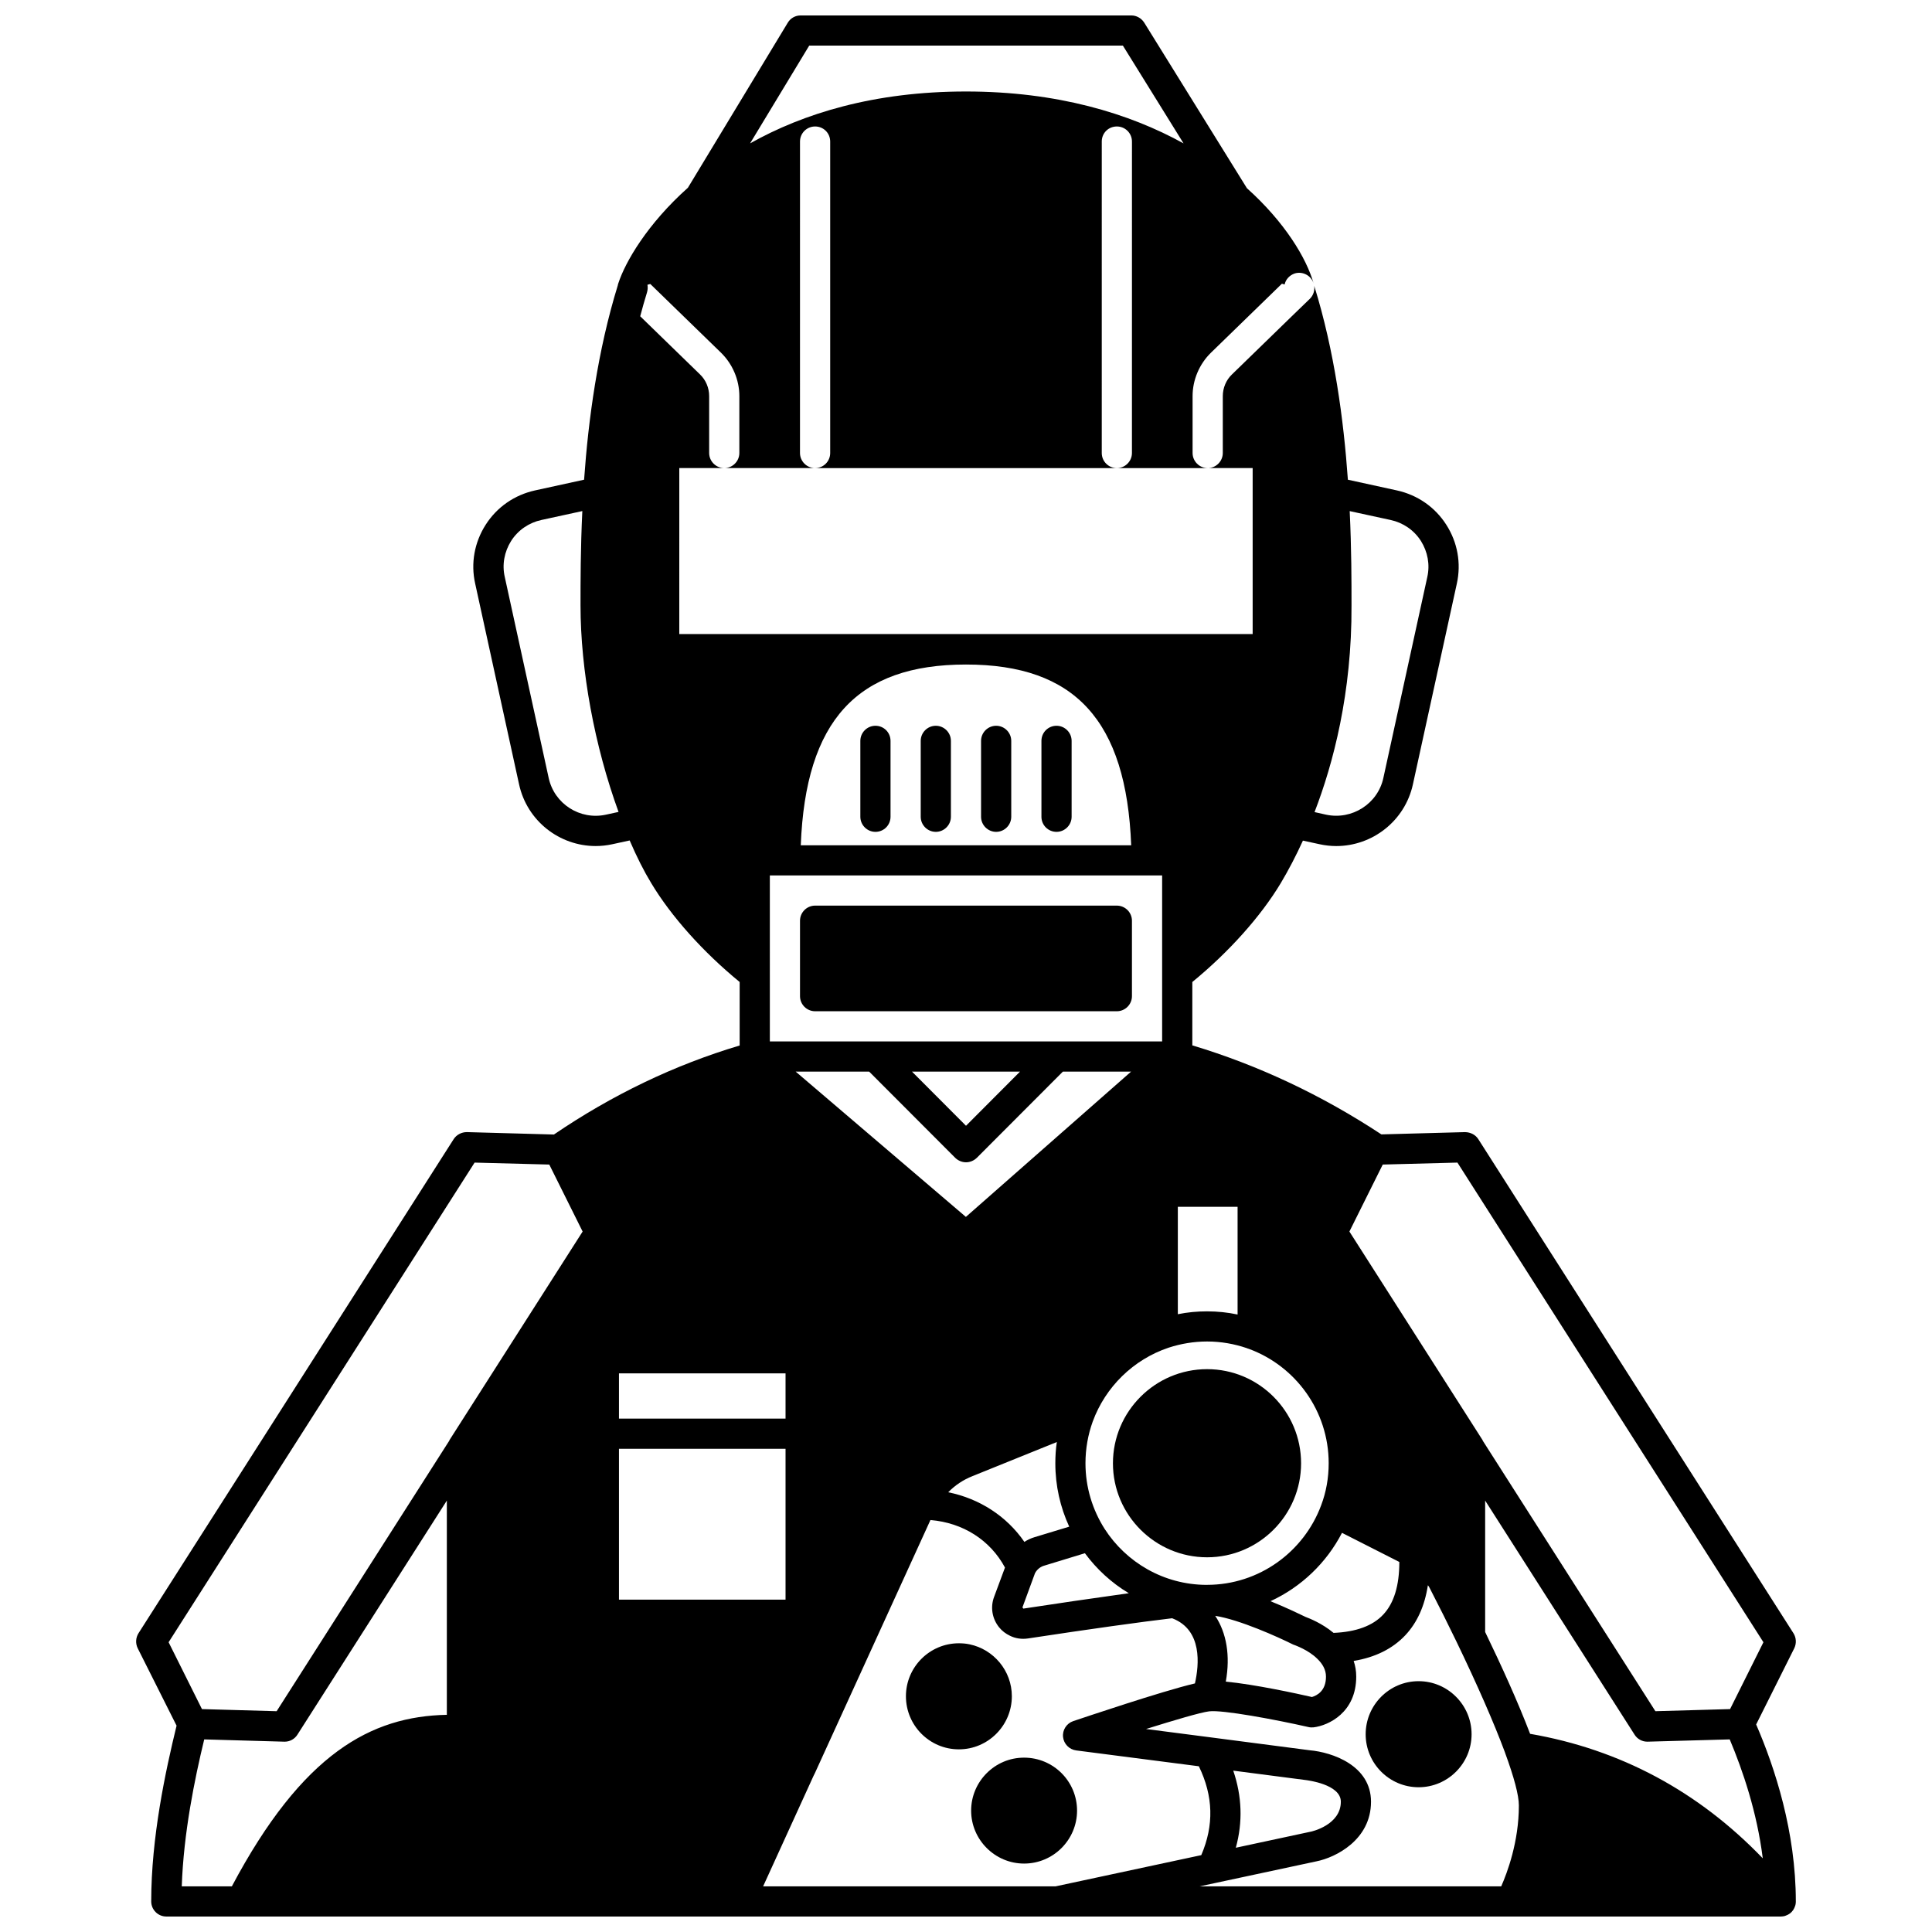 <?xml version="1.0" encoding="UTF-8"?>
<!-- Uploaded to: ICON Repo, www.iconrepo.com, Generator: ICON Repo Mixer Tools -->
<svg width="800px" height="800px" version="1.1" viewBox="144 144 512 512" xmlns="http://www.w3.org/2000/svg">
 <defs>
  <clipPath id="a">
   <path d="m180 148.09h440v503.81h-440z"/>
  </clipPath>
 </defs>
 <g clip-path="url(#a)">
  <path d="m609.4 601 10.117-20.23c0.602-1.281 0.52-2.758-0.238-3.957l-83.527-130.95c-0.758-1.16-2.039-1.801-3.481-1.84l-22.191 0.602c-15.715-10.355-32.547-18.312-50.102-23.59v-16.793c9.676-7.918 18.152-17.395 23.43-26.191 2.078-3.481 4.078-7.316 5.879-11.277l4.438 0.961c1.48 0.32 2.957 0.48 4.398 0.48 9.555 0 18.191-6.637 20.312-16.355l11.637-53.18c1.199-5.398 0.199-10.957-2.801-15.633-3-4.68-7.637-7.879-13.074-9.078l-12.996-2.84c-1.121-15.875-3.559-34.148-8.918-51.379 0.16 1.281-0.238 2.519-1.16 3.438l-4.797 4.637-15.836 15.395c-1.559 1.48-2.438 3.598-2.438 5.758v15.07c0 2.199-1.801 4-4 4h11.914v43.984h-151.95l0.004-43.988h11.914c-2.199 0-4-1.801-4-4v-15.074c0-2.16-0.879-4.277-2.438-5.758l-15.836-15.395c0.559-2.121 1.16-4.238 1.801-6.316 0.199-0.68 0.238-1.359 0.121-2.039l0.758-0.199 18.715 18.191c3.078 3 4.879 7.199 4.879 11.516v15.078c0 2.199-1.801 4-4 4h24.07c-2.199 0-4-1.801-4-4v-4l0.004-75.449v-3.082c0-2.238 1.801-4 4-4 2.238 0 4 1.758 4 4v82.531c0 2.199-1.758 4-4 4h79.969c-2.238 0-4-1.801-4-4v-4l0.004-78.531v-0.16c0.078-2.16 1.801-3.84 4-3.84s4 1.758 4 4v2.68l-0.004 75.852v4c0 2.199-1.801 4-4 4h24.07c-2.199 0-4-1.801-4-4v-15.074c0-4.32 1.801-8.516 4.879-11.516l18.793-18.273 0.719 0.199c0.281-1.32 1.281-2.438 2.68-2.918 2.121-0.641 4.359 0.559 5 2.641-1.879-6.676-7.637-16.234-17.672-25.23l-27.23-43.902c-0.762-1.164-2.039-1.883-3.398-1.883h-87.648c-1.398 0-2.68 0.719-3.398 1.918l-26.469 43.742c-10.797 9.637-16.594 19.672-18.434 25.309-0.078 0.199-0.121 0.398-0.16 0.602-5.316 17.234-7.797 35.547-8.918 51.461l-12.996 2.84c-5.438 1.199-10.078 4.398-13.074 9.078-3 4.68-4 10.234-2.801 15.594l11.637 53.219c2.121 9.715 10.715 16.355 20.312 16.355 1.441 0 2.918-0.16 4.398-0.48l4.598-1c1.879 4.359 3.797 8.156 5.719 11.316 5.277 8.797 13.754 18.273 23.43 26.191v16.832c-17.312 5.156-33.828 13.113-49.223 23.59l-23.07-0.641c-1.398 0-2.719 0.68-3.481 1.84l-83.527 130.95c-0.758 1.199-0.84 2.68-0.238 3.957l10.316 20.551c-2.957 12.117-6.719 29.629-6.719 46.582 0 2.199 1.801 4 4 4h427.84c0.281 0 0.52-0.039 0.801-0.078 0.238-0.039 0.48-0.121 0.719-0.238 0.238-0.078 0.441-0.199 0.641-0.32 0.121-0.078 0.238-0.16 0.359-0.238 0.121-0.078 0.199-0.199 0.281-0.281h0.039c0.121-0.121 0.238-0.281 0.32-0.398 0.121-0.121 0.238-0.281 0.281-0.441 0.121-0.16 0.199-0.32 0.238-0.48 0.238-0.48 0.32-1 0.32-1.52 0.004-18.391-5.516-35.383-10.512-46.898zm-250.95-444.91h83.129l16.074 25.91c-14.395-7.957-33.508-13.754-57.656-13.754-24.352 0-43.145 5.836-57.219 13.754zm252.7 480.38c-17.113-17.793-37.824-28.867-61.656-32.988-3.238-8.477-7.637-18.152-11.914-26.988v-34.828l39.586 62.016c0.719 1.16 2 1.879 3.359 1.879h0.121l21.75-0.602c3.477 8.281 7.234 19.316 8.754 31.512zm-115.75-48.141c0 3.84-2.438 5-3.719 5.398-4-0.918-15.234-3.359-22.832-4.078 1.238-6.879 0.199-12.914-2.801-17.434 6.438 1 16.715 5.637 20.551 7.559 0.16 0.078 0.359 0.16 0.52 0.199 0.039 0.039 3.598 1.238 5.996 3.637 1.324 1.277 2.285 2.84 2.285 4.719zm-51.621-220.32h-87.566c1.281-33.066 14.914-47.902 43.785-47.902 28.867 0 42.5 14.832 43.781 47.902zm19.949 196c-11.316-0.039-21.273-5.957-26.988-14.836-3.199-5.039-5.078-10.996-5.078-17.395 0-3.879 0.68-7.598 1.918-11.035 3.359-9.195 10.797-16.473 20.113-19.594 3.199-1.039 6.637-1.641 10.195-1.641 3.68 0 7.238 0.641 10.516 1.758 0.199 0.078 0.359 0.16 0.559 0.199 12.316 4.519 21.152 16.395 21.152 30.309 0 3.918-0.68 7.676-2 11.156-4.559 12.273-16.395 21.07-30.23 21.07-0.035 0.008-0.113 0.008-0.156 0.008zm-111.55-44.062h-44.145v-11.996h44.145zm-44.145 7.996h44.145v39.984h-44.145zm39.984-151.94h4.039 0.039 95.805 0.039 4.039v43.984h-103.96v-17.633zm115.88 115.52c-2.641 0-5.238 0.238-7.758 0.758v-28.469h15.836v28.551c-2.598-0.559-5.316-0.84-8.078-0.84zm-49.578-63.535-14.316 14.355-14.312-14.355zm-39.984 0 22.832 22.871c0.758 0.719 1.758 1.16 2.84 1.16 1.078 0 2.078-0.441 2.84-1.16l22.832-22.871h18.074l-43.785 38.504-45.105-38.504zm27.387 107.2 22.352-9.035c-0.281 1.84-0.398 3.719-0.398 5.637 0 5.996 1.32 11.676 3.68 16.793l-9.238 2.801c-0.918 0.281-1.801 0.68-2.641 1.238-4.68-6.797-11.875-11.477-20.191-13.156 1.84-1.879 4-3.316 6.438-4.277zm16.555 25.75c0-0.039 0.039-0.039 0.039-0.078 0.48-0.879 1.281-1.559 2.199-1.879l10.996-3.359c3.117 4.238 7.078 7.879 11.637 10.598-9.477 1.32-20.152 2.879-27.949 4.078l-0.238-0.32zm79.129 15.793c-3.078-2.559-6.398-3.84-7.438-4.238-1.16-0.559-4.84-2.359-9.277-4.16 8.156-3.758 14.836-10.156 18.953-18.113l15.195 7.719c0 6.199-1.398 10.914-4.277 13.953-2.758 2.961-7.195 4.602-13.156 4.84zm113.92 2.481-8.836 17.715-19.793 0.559-45.781-71.734v-0.078l-35.309-55.301 8.836-17.754 19.793-0.52zm-98.801-297.41c3.32 0.719 6.199 2.68 8.035 5.559 1.801 2.879 2.438 6.277 1.68 9.598l-11.637 53.219c-1.48 6.836-8.316 11.195-15.195 9.715l-3.039-0.68c4.918-12.754 9.918-31.547 9.797-54.777v-0.039c0-6.238 0-14.914-0.48-24.949zm-207.92 78.09c-6.918 1.52-13.715-2.879-15.195-9.715l-11.637-53.262c-0.758-3.277-0.121-6.676 1.68-9.555 1.84-2.879 4.719-4.84 8.035-5.559l10.836-2.359c-0.48 10.035-0.48 18.754-0.48 24.992 0 17.152 3.719 37.305 10.078 54.738zm-115.92 219.32 81.09-127.11 19.793 0.52 8.836 17.754-35.309 55.301v0.078l-45.781 71.734-19.793-0.559-0.078-0.16zm9.438 25.75 21.23 0.602h0.121c1.359 0 2.641-0.719 3.359-1.879l39.586-62.016v56.777c-20.031 0.398-38.227 10.156-56.977 45.461h-13.273c0.477-14.074 3.394-28.391 5.953-38.945zm148.11 38.945 13.355-29.27c0.121-0.238 0.238-0.48 0.359-0.719l30.629-67.094c8.637 0.719 15.836 5.316 19.754 12.594l-2.879 7.758c-1.039 2.758-0.52 5.797 1.32 8.078 0.801 1 1.801 1.719 2.879 2.238 1.441 0.719 3.078 0.961 4.758 0.719 16.555-2.519 29.789-4.359 38.227-5.359 0.039 0 0.039 0.039 0.078 0.039 7.957 3.078 7.078 12.273 5.957 17.234-8.836 2.078-29.629 9.117-32.27 9.996-1.758 0.602-2.879 2.359-2.68 4.199 0.199 1.84 1.641 3.32 3.481 3.559l32.508 4.199c3.84 7.918 4.039 15.633 0.641 23.551l-38.625 8.277zm124.59-30.668 19.395 2.519c0.078 0.039 9.117 1.039 9.117 5.719 0 6.156-7.719 7.918-8.078 7.957l-19.754 4.238c1.879-6.801 1.641-13.637-0.68-20.434zm-4.637 29.75 26.711-5.719c5-1 14.434-5.637 14.434-15.793 0-9.637-10.316-13.113-16.234-13.637l-25.789-3.359-17.594-2.277c7.559-2.359 14.434-4.398 16.715-4.68 3.519-0.441 17.512 2.16 26.309 4.16 0.48 0.121 0.918 0.121 1.398 0.078 3.918-0.48 11.277-3.918 11.277-13.434 0-1.52-0.238-2.879-0.68-4.16 5.758-0.961 10.316-3.238 13.676-6.797 3.16-3.359 5.156-7.797 5.996-13.273 0.199 0.238 0.359 0.52 0.48 0.758 2.519 4.879 4.879 9.598 7.039 14.074 5.598 11.594 9.996 21.672 12.875 29.391 0.039 0.078 0.039 0.16 0.078 0.238 2.359 6.438 3.637 11.195 3.637 13.914 0 9.637-3.078 17.793-4.68 21.434h-79.93z"/>
 </g>
 <path d="m519.95 589.53c-7.758 0-14.035 6.316-14.035 14.074 0 7.719 6.277 14.035 14.035 14.035 7.719 0 14.035-6.316 14.035-14.035 0-7.758-6.316-14.074-14.035-14.074z"/>
 <path d="m463.89 506.84c-13.754 0-24.949 11.195-24.949 24.949 0 13.715 11.195 24.91 24.949 24.91s24.91-11.195 24.91-24.91c0.004-13.754-11.152-24.949-24.91-24.949z"/>
 <path d="m360.01 411.99h79.969c2.199 0 4-1.801 4-4v-19.992c0-2.199-1.801-4-4-4h-79.969c-2.199 0-4 1.801-4 4v19.992c0 2.203 1.801 4 4 4z"/>
 <path d="m423.99 364.45c2.199 0 4-1.801 4-4v-20.113c0-2.199-1.801-4-4-4-2.238 0-4 1.801-4 4v20.113c0 2.199 1.762 4 4 4z"/>
 <path d="m429.43 623.83c0-7.758-6.277-14.035-14.035-14.035-3.879 0-7.356 1.559-9.918 4.117-2.519 2.519-4.117 6.039-4.117 9.918 0 7.719 6.316 14.035 14.035 14.035 7.758 0 14.035-6.316 14.035-14.035z"/>
 <path d="m407.99 364.45c2.199 0 4-1.801 4-4v-20.113c0-2.199-1.801-4-4-4-2.199 0-4 1.801-4 4v20.113c0.004 2.199 1.801 4 4 4z"/>
 <path d="m412.15 593.52c0-6.758-4.84-12.434-11.195-13.754-0.918-0.199-1.879-0.281-2.84-0.281-7.758 0-14.035 6.316-14.035 14.035 0 7.758 6.277 14.074 14.035 14.074 7.719 0.004 14.035-6.316 14.035-14.074z"/>
 <path d="m392 364.45c2.199 0 4-1.801 4-4v-20.113c0-2.199-1.801-4-4-4s-4 1.801-4 4v20.113c0 2.199 1.801 4 4 4z"/>
 <path d="m376 364.45c2.238 0 4-1.801 4-4v-20.113c0-2.199-1.758-4-4-4-2.199 0-4 1.801-4 4v20.113c0.004 2.199 1.801 4 4 4z"/>
</svg>